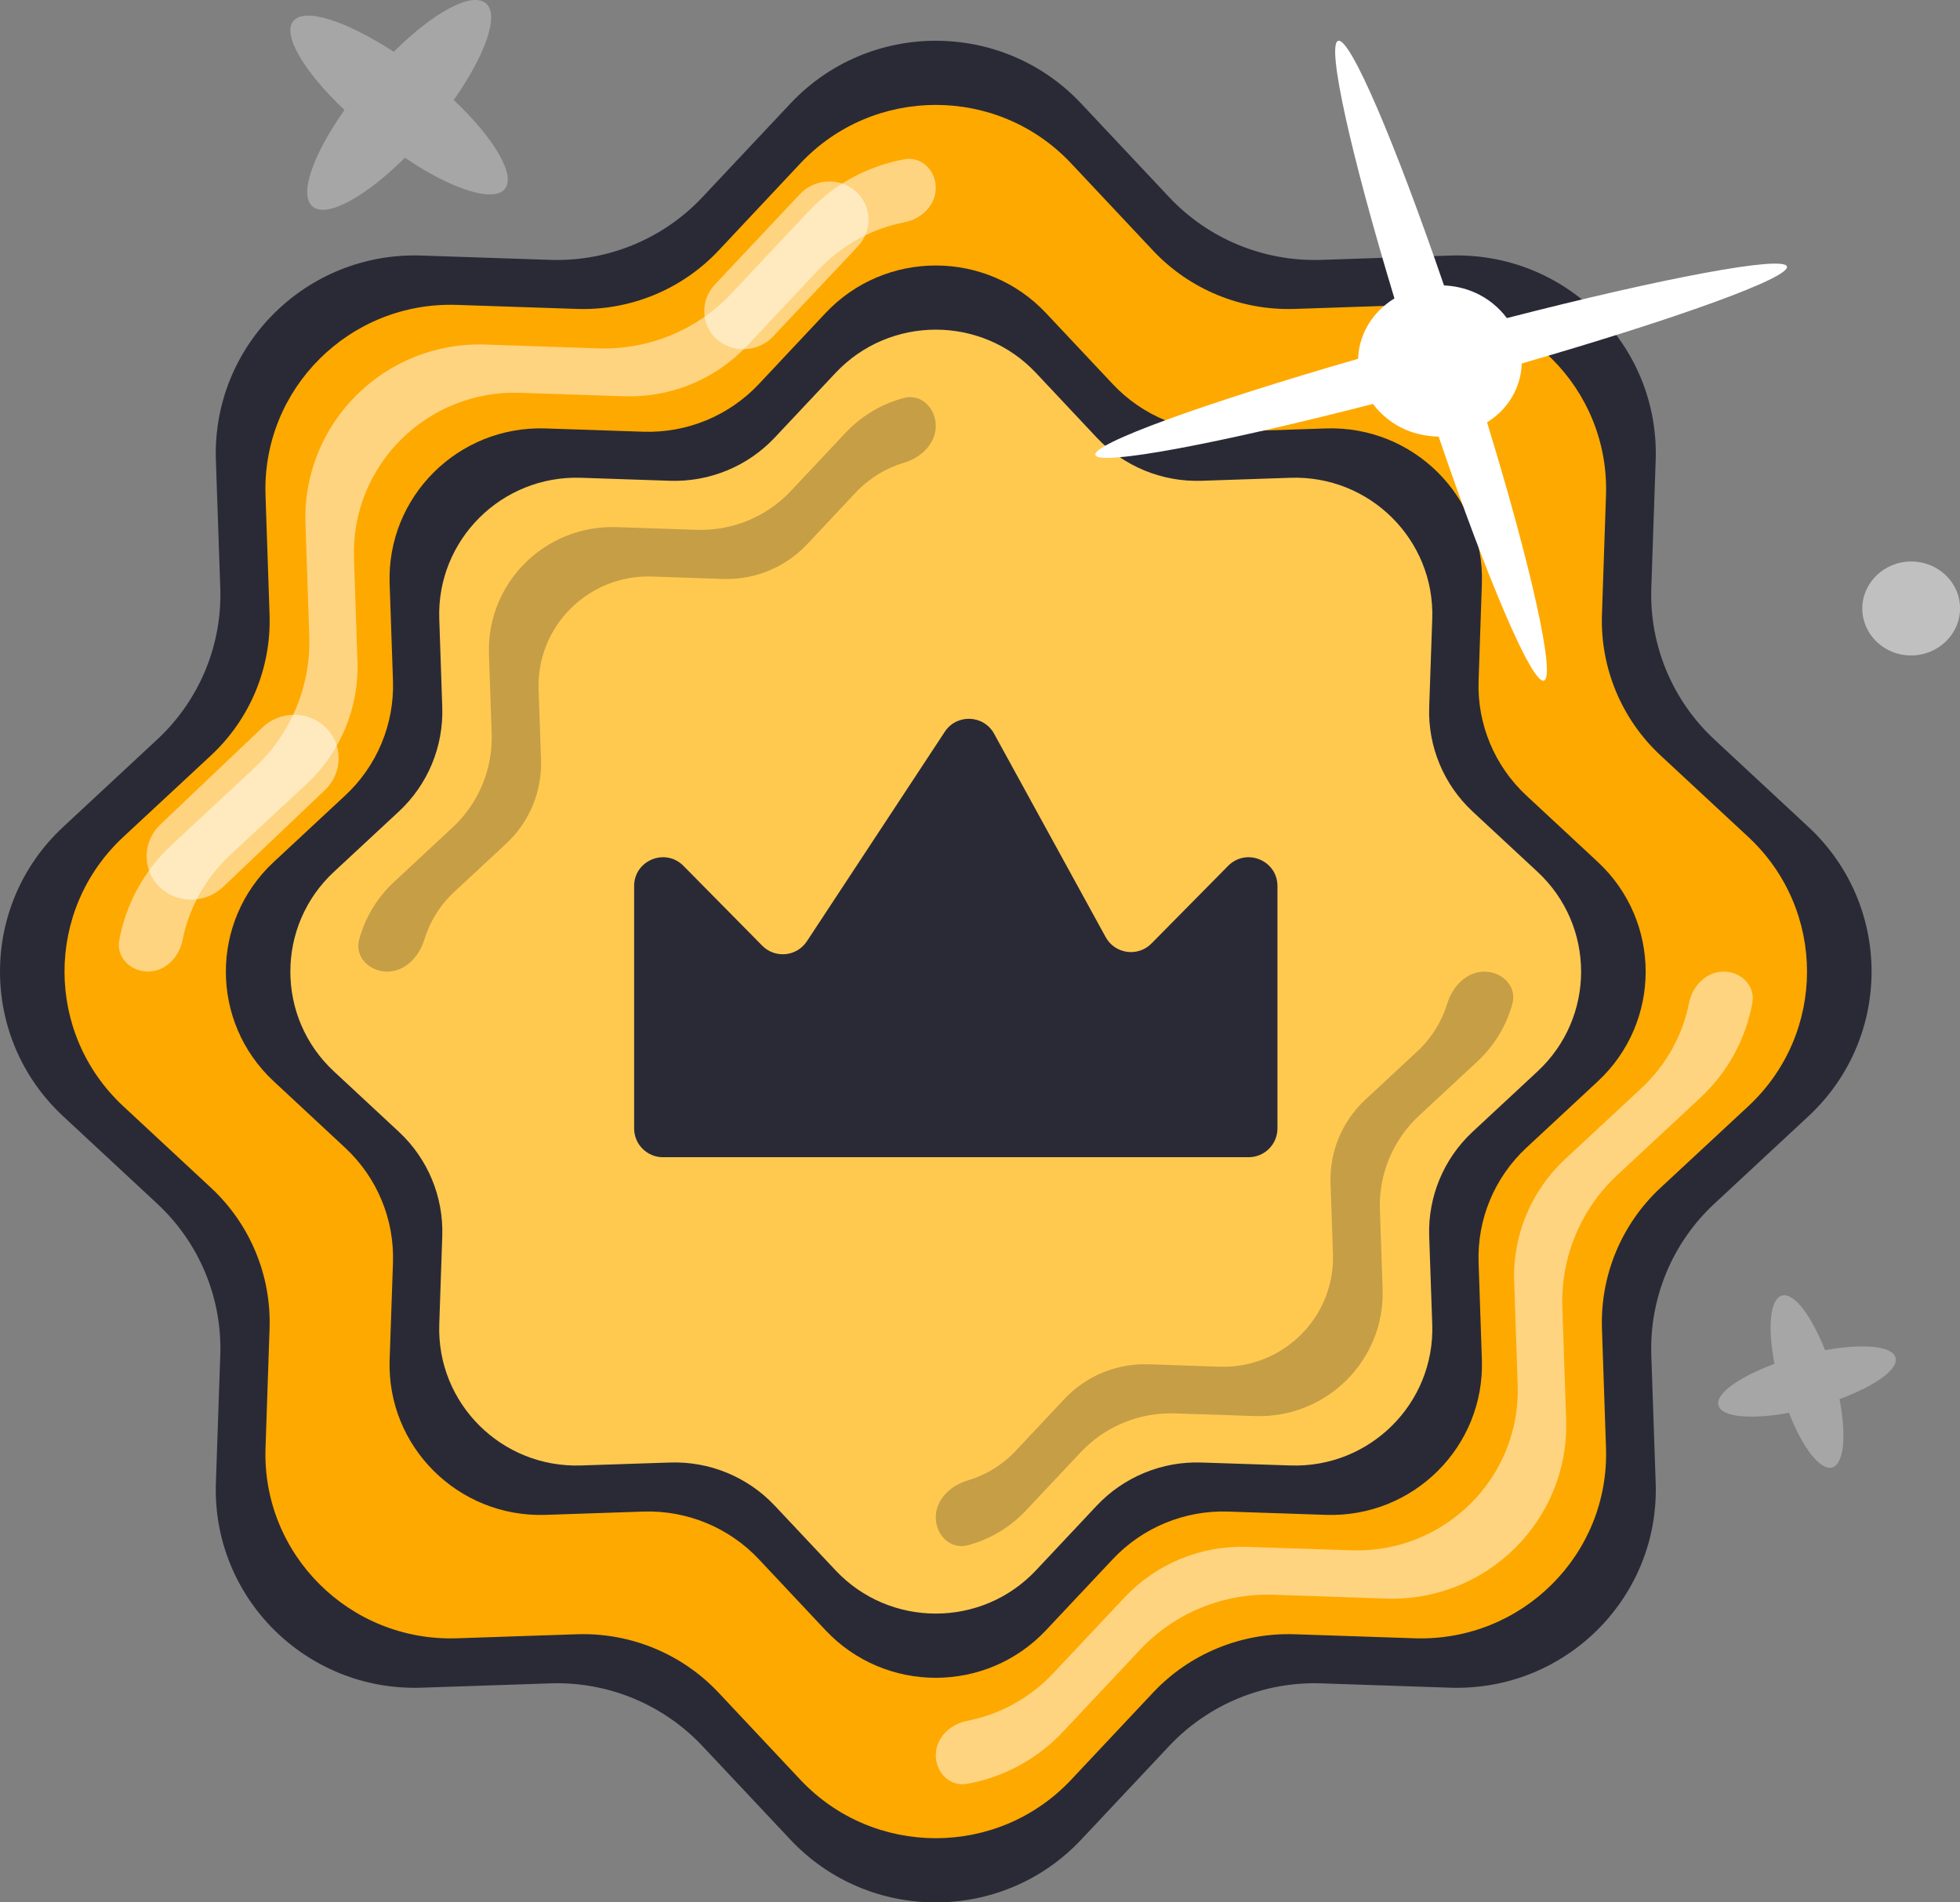 <?xml version="1.0" encoding="UTF-8" standalone="no"?><svg width="34" height="33" viewBox="0 0 34 33" fill="none" xmlns="http://www.w3.org/2000/svg">
<rect x="0" y="0" width="34" height="33" fill="#808080" stroke="none"/>
<path opacity="0.3" d="M31.781 25.456C31.989 25.4 32.033 24.898 31.91 24.271C32.528 24.041 32.945 23.749 32.88 23.547C32.823 23.345 32.313 23.303 31.659 23.421C31.422 22.822 31.12 22.418 30.912 22.474C30.703 22.53 30.66 23.031 30.782 23.658C30.164 23.888 29.748 24.181 29.812 24.383C29.87 24.585 30.38 24.627 31.034 24.508C31.264 25.107 31.573 25.511 31.781 25.456Z" fill="white"/>
<path d="M13.711 1.796C15.075 0.344 17.391 0.344 18.755 1.796L20.281 3.42C20.962 4.145 21.924 4.541 22.92 4.508L25.154 4.433C27.151 4.365 28.788 5.994 28.721 7.981L28.645 10.203C28.612 11.193 29.01 12.15 29.738 12.827L31.371 14.345C32.831 15.703 32.831 18.006 31.371 19.363L29.738 20.881C29.01 21.558 28.612 22.515 28.645 23.506L28.721 25.728C28.788 27.715 27.151 29.343 25.154 29.276L22.92 29.201C21.924 29.167 20.962 29.564 20.281 30.288L18.755 31.912C17.391 33.364 15.075 33.364 13.711 31.912L12.185 30.288C11.504 29.564 10.542 29.167 9.546 29.201L7.312 29.276C5.315 29.343 3.678 27.715 3.745 25.728L3.821 23.506C3.855 22.515 3.456 21.558 2.728 20.881L1.095 19.363C-0.365 18.006 -0.365 15.703 1.095 14.345L2.728 12.827C3.456 12.15 3.855 11.193 3.821 10.203L3.745 7.981C3.678 5.994 5.315 4.365 7.312 4.433L9.546 4.508C10.542 4.541 11.504 4.145 12.185 3.42L13.711 1.796Z" fill="#2A2A37"/>
<path d="M13.884 2.834C15.155 1.482 17.311 1.482 18.581 2.834L20.002 4.347C20.635 5.021 21.531 5.39 22.459 5.359L24.538 5.289C26.398 5.226 27.922 6.743 27.859 8.592L27.789 10.661C27.758 11.584 28.128 12.475 28.806 13.105L30.327 14.518C31.686 15.782 31.686 17.926 30.327 19.19L28.806 20.603C28.128 21.233 27.758 22.124 27.789 23.047L27.859 25.116C27.922 26.965 26.398 28.481 24.538 28.419L22.459 28.349C21.531 28.318 20.635 28.687 20.002 29.361L18.581 30.873C17.311 32.225 15.155 32.225 13.884 30.873L12.464 29.361C11.83 28.687 10.934 28.318 10.007 28.349L7.927 28.419C6.068 28.481 4.543 26.965 4.606 25.116L4.676 23.047C4.708 22.124 4.337 21.233 3.659 20.603L2.139 19.19C0.779 17.926 0.779 15.782 2.139 14.518L3.659 13.105C4.337 12.475 4.708 11.584 4.676 10.661L4.606 8.592C4.543 6.743 6.068 5.226 7.927 5.289L10.007 5.359C10.934 5.39 11.83 5.021 12.464 4.347L13.884 2.834Z" fill="#FEA900"/>
<path d="M14.319 5.432C15.354 4.33 17.111 4.33 18.146 5.432L19.304 6.664C19.82 7.213 20.55 7.514 21.306 7.489L23 7.432C24.515 7.381 25.757 8.616 25.706 10.123L25.649 11.809C25.623 12.561 25.926 13.287 26.478 13.8L27.717 14.952C28.824 15.982 28.824 17.729 27.717 18.758L26.478 19.91C25.926 20.424 25.623 21.149 25.649 21.901L25.706 23.587C25.757 25.094 24.515 26.329 23 26.278L21.306 26.221C20.55 26.196 19.82 26.497 19.304 27.046L18.146 28.278C17.111 29.38 15.354 29.38 14.319 28.278L13.162 27.046C12.645 26.497 11.915 26.196 11.16 26.221L9.465 26.278C7.95 26.329 6.708 25.094 6.759 23.587L6.817 21.901C6.842 21.149 6.54 20.424 5.987 19.91L4.749 18.758C3.641 17.729 3.641 15.982 4.749 14.952L5.987 13.8C6.54 13.287 6.842 12.561 6.817 11.809L6.759 10.123C6.708 8.616 7.95 7.381 9.465 7.432L11.16 7.489C11.915 7.514 12.645 7.213 13.162 6.664L14.319 5.432Z" fill="#2A2A37"/>
<path d="M14.493 6.47C15.434 5.468 17.031 5.468 17.972 6.47L19.024 7.59C19.494 8.09 20.157 8.363 20.844 8.34L22.385 8.288C23.762 8.242 24.891 9.365 24.845 10.735L24.792 12.267C24.769 12.951 25.044 13.611 25.546 14.078L26.672 15.124C27.679 16.061 27.679 17.649 26.672 18.585L25.546 19.632C25.044 20.099 24.769 20.759 24.792 21.442L24.845 22.974C24.891 24.345 23.762 25.468 22.385 25.421L20.844 25.37C20.157 25.346 19.494 25.62 19.024 26.119L17.972 27.239C17.031 28.241 15.434 28.241 14.493 27.239L13.44 26.119C12.971 25.62 12.307 25.346 11.621 25.37L10.08 25.421C8.703 25.468 7.574 24.345 7.62 22.974L7.672 21.442C7.695 20.759 7.421 20.099 6.918 19.632L5.792 18.585C4.785 17.649 4.785 16.061 5.792 15.124L6.918 14.078C7.421 13.611 7.695 12.951 7.672 12.267L7.62 10.735C7.574 9.365 8.703 8.242 10.08 8.288L11.621 8.34C12.307 8.363 12.971 8.09 13.44 7.59L14.493 6.47Z" fill="#FFC950"/>
<path d="M16.233 7.389C16.233 7.081 15.98 6.825 15.682 6.903C15.307 7.002 14.954 7.204 14.667 7.508L13.72 8.516C13.298 8.966 12.701 9.212 12.082 9.191L10.696 9.144C9.456 9.103 8.44 10.114 8.482 11.347L8.529 12.726C8.55 13.341 8.302 13.935 7.85 14.355L6.837 15.297C6.532 15.58 6.33 15.93 6.23 16.301C6.15 16.6 6.408 16.854 6.717 16.854C7.026 16.854 7.269 16.599 7.359 16.303C7.453 15.995 7.627 15.707 7.881 15.47L8.782 14.633C9.184 14.259 9.403 13.731 9.385 13.184L9.343 11.959C9.306 10.863 10.209 9.964 11.311 10.001L12.543 10.043C13.093 10.061 13.624 9.842 13.999 9.443L14.841 8.547C15.081 8.292 15.373 8.118 15.684 8.026C15.979 7.938 16.233 7.696 16.233 7.389Z" fill="#1E1F28" fill-opacity="0.25"/>
<path d="M16.233 26.32C16.233 26.628 16.486 26.884 16.784 26.806C17.159 26.707 17.512 26.505 17.798 26.201L18.746 25.193C19.168 24.743 19.765 24.497 20.384 24.518L21.77 24.564C23.01 24.606 24.026 23.595 23.984 22.362L23.937 20.983C23.916 20.368 24.163 19.774 24.615 19.354L25.629 18.412C25.933 18.129 26.136 17.779 26.236 17.408C26.316 17.109 26.058 16.855 25.749 16.855C25.44 16.855 25.197 17.11 25.107 17.406C25.013 17.714 24.839 18.002 24.585 18.239L23.684 19.076C23.282 19.45 23.062 19.978 23.081 20.524L23.123 21.75C23.16 22.846 22.257 23.745 21.155 23.708L19.922 23.666C19.373 23.648 18.842 23.867 18.466 24.266L17.625 25.162C17.385 25.417 17.093 25.591 16.782 25.683C16.487 25.771 16.233 26.013 16.233 26.32Z" fill="#1E1F28" fill-opacity="0.25"/>
<path d="M21.66 20.074H11.5C11.224 20.074 11 19.85 11 19.574V15.371C11 14.924 11.542 14.702 11.856 15.02L13.223 16.405C13.447 16.631 13.822 16.594 13.997 16.328L16.389 12.694C16.596 12.379 17.064 12.398 17.245 12.728L19.18 16.256C19.341 16.549 19.739 16.605 19.974 16.367L21.304 15.02C21.619 14.702 22.16 14.924 22.16 15.371V19.574C22.16 19.85 21.936 20.074 21.66 20.074Z" fill="#2A2A37"/>
<path d="M26.267 6.818C26.349 6.651 26.393 6.48 26.398 6.305C29.086 5.527 31.062 4.816 30.998 4.622C30.935 4.429 28.853 4.82 26.14 5.518C26 5.333 25.815 5.176 25.578 5.072C25.403 4.996 25.228 4.96 25.049 4.951C24.199 2.472 23.423 0.65 23.214 0.708C23.005 0.767 23.432 2.674 24.189 5.176C23.981 5.306 23.806 5.482 23.69 5.711C23.607 5.878 23.564 6.053 23.559 6.224C20.894 6.993 18.938 7.7 19.002 7.893C19.065 8.086 21.122 7.7 23.816 7.007C23.957 7.191 24.141 7.349 24.379 7.452C24.568 7.533 24.762 7.569 24.956 7.574C25.801 10.048 26.572 11.861 26.781 11.807C26.99 11.749 26.563 9.832 25.796 7.326C26 7.2 26.16 7.029 26.267 6.818Z" fill="white"/>
<path opacity="0.5" d="M2.762 15.38C2.46 15.082 2.475 14.594 2.782 14.302L4.55 12.622C4.861 12.321 5.361 12.327 5.656 12.628C5.958 12.927 5.943 13.415 5.636 13.706L3.868 15.387C3.555 15.681 3.064 15.678 2.762 15.38Z" fill="white"/>
<path opacity="0.5" d="M12.436 5.885C12.156 5.638 12.145 5.207 12.401 4.936L13.873 3.371C14.132 3.092 14.572 3.073 14.847 3.323C15.127 3.571 15.138 4.001 14.882 4.273L13.41 5.837C13.149 6.111 12.717 6.133 12.436 5.885Z" fill="white"/>
<path d="M14.025 3.669C14.488 3.176 15.076 2.874 15.692 2.763C15.988 2.71 16.233 2.958 16.233 3.259C16.233 3.559 15.988 3.797 15.693 3.855C15.139 3.963 14.612 4.239 14.195 4.683L12.961 5.996C12.411 6.581 11.634 6.901 10.828 6.874L9.023 6.814C7.409 6.759 6.086 8.076 6.14 9.681L6.201 11.477C6.228 12.278 5.906 13.052 5.318 13.599L3.998 14.826C3.553 15.239 3.276 15.761 3.166 16.31C3.107 16.606 2.868 16.853 2.566 16.853C2.264 16.853 2.014 16.607 2.069 16.31C2.181 15.699 2.484 15.116 2.978 14.657L4.408 13.327C5.046 12.735 5.395 11.897 5.365 11.029L5.299 9.084C5.24 7.344 6.673 5.918 8.422 5.977L10.378 6.043C11.25 6.072 12.093 5.725 12.689 5.091L14.025 3.669Z" fill="white" fill-opacity="0.5"/>
<path opacity="0.5" d="M18.442 30.038C17.979 30.531 17.391 30.833 16.774 30.944C16.479 30.997 16.233 30.749 16.233 30.448C16.233 30.148 16.479 29.91 16.774 29.852C17.328 29.744 17.855 29.468 18.272 29.024L19.506 27.712C20.056 27.126 20.833 26.806 21.638 26.833L23.444 26.893C25.058 26.948 26.381 25.631 26.327 24.026L26.266 22.23C26.238 21.429 26.561 20.655 27.149 20.108L28.469 18.881C28.914 18.468 29.191 17.946 29.3 17.397C29.359 17.101 29.599 16.854 29.901 16.854C30.203 16.854 30.452 17.1 30.398 17.397C30.286 18.008 29.983 18.591 29.488 19.05L28.059 20.38C27.421 20.972 27.072 21.81 27.102 22.678L27.168 24.623C27.227 26.363 25.793 27.789 24.045 27.73L22.089 27.664C21.216 27.635 20.374 27.982 19.778 28.616L18.442 30.038Z" fill="white"/>
<path opacity="0.3" d="M8.755 3.281C8.956 3.044 8.576 2.403 7.871 1.734C8.425 0.947 8.669 0.25 8.425 0.055C8.173 -0.147 7.512 0.222 6.83 0.898C6.018 0.369 5.292 0.125 5.091 0.362C4.889 0.599 5.27 1.239 5.975 1.908C5.421 2.695 5.177 3.392 5.428 3.587C5.673 3.782 6.334 3.42 7.024 2.737C7.828 3.281 8.554 3.518 8.755 3.281Z" fill="white"/>
<path opacity="0.5" d="M33.153 11.37C33.62 11.37 34.001 11.001 34.001 10.555C34.001 10.102 33.62 9.74 33.153 9.74C32.685 9.74 32.305 10.11 32.305 10.555C32.305 11.001 32.678 11.37 33.153 11.37Z" fill="white"/>
</svg>
